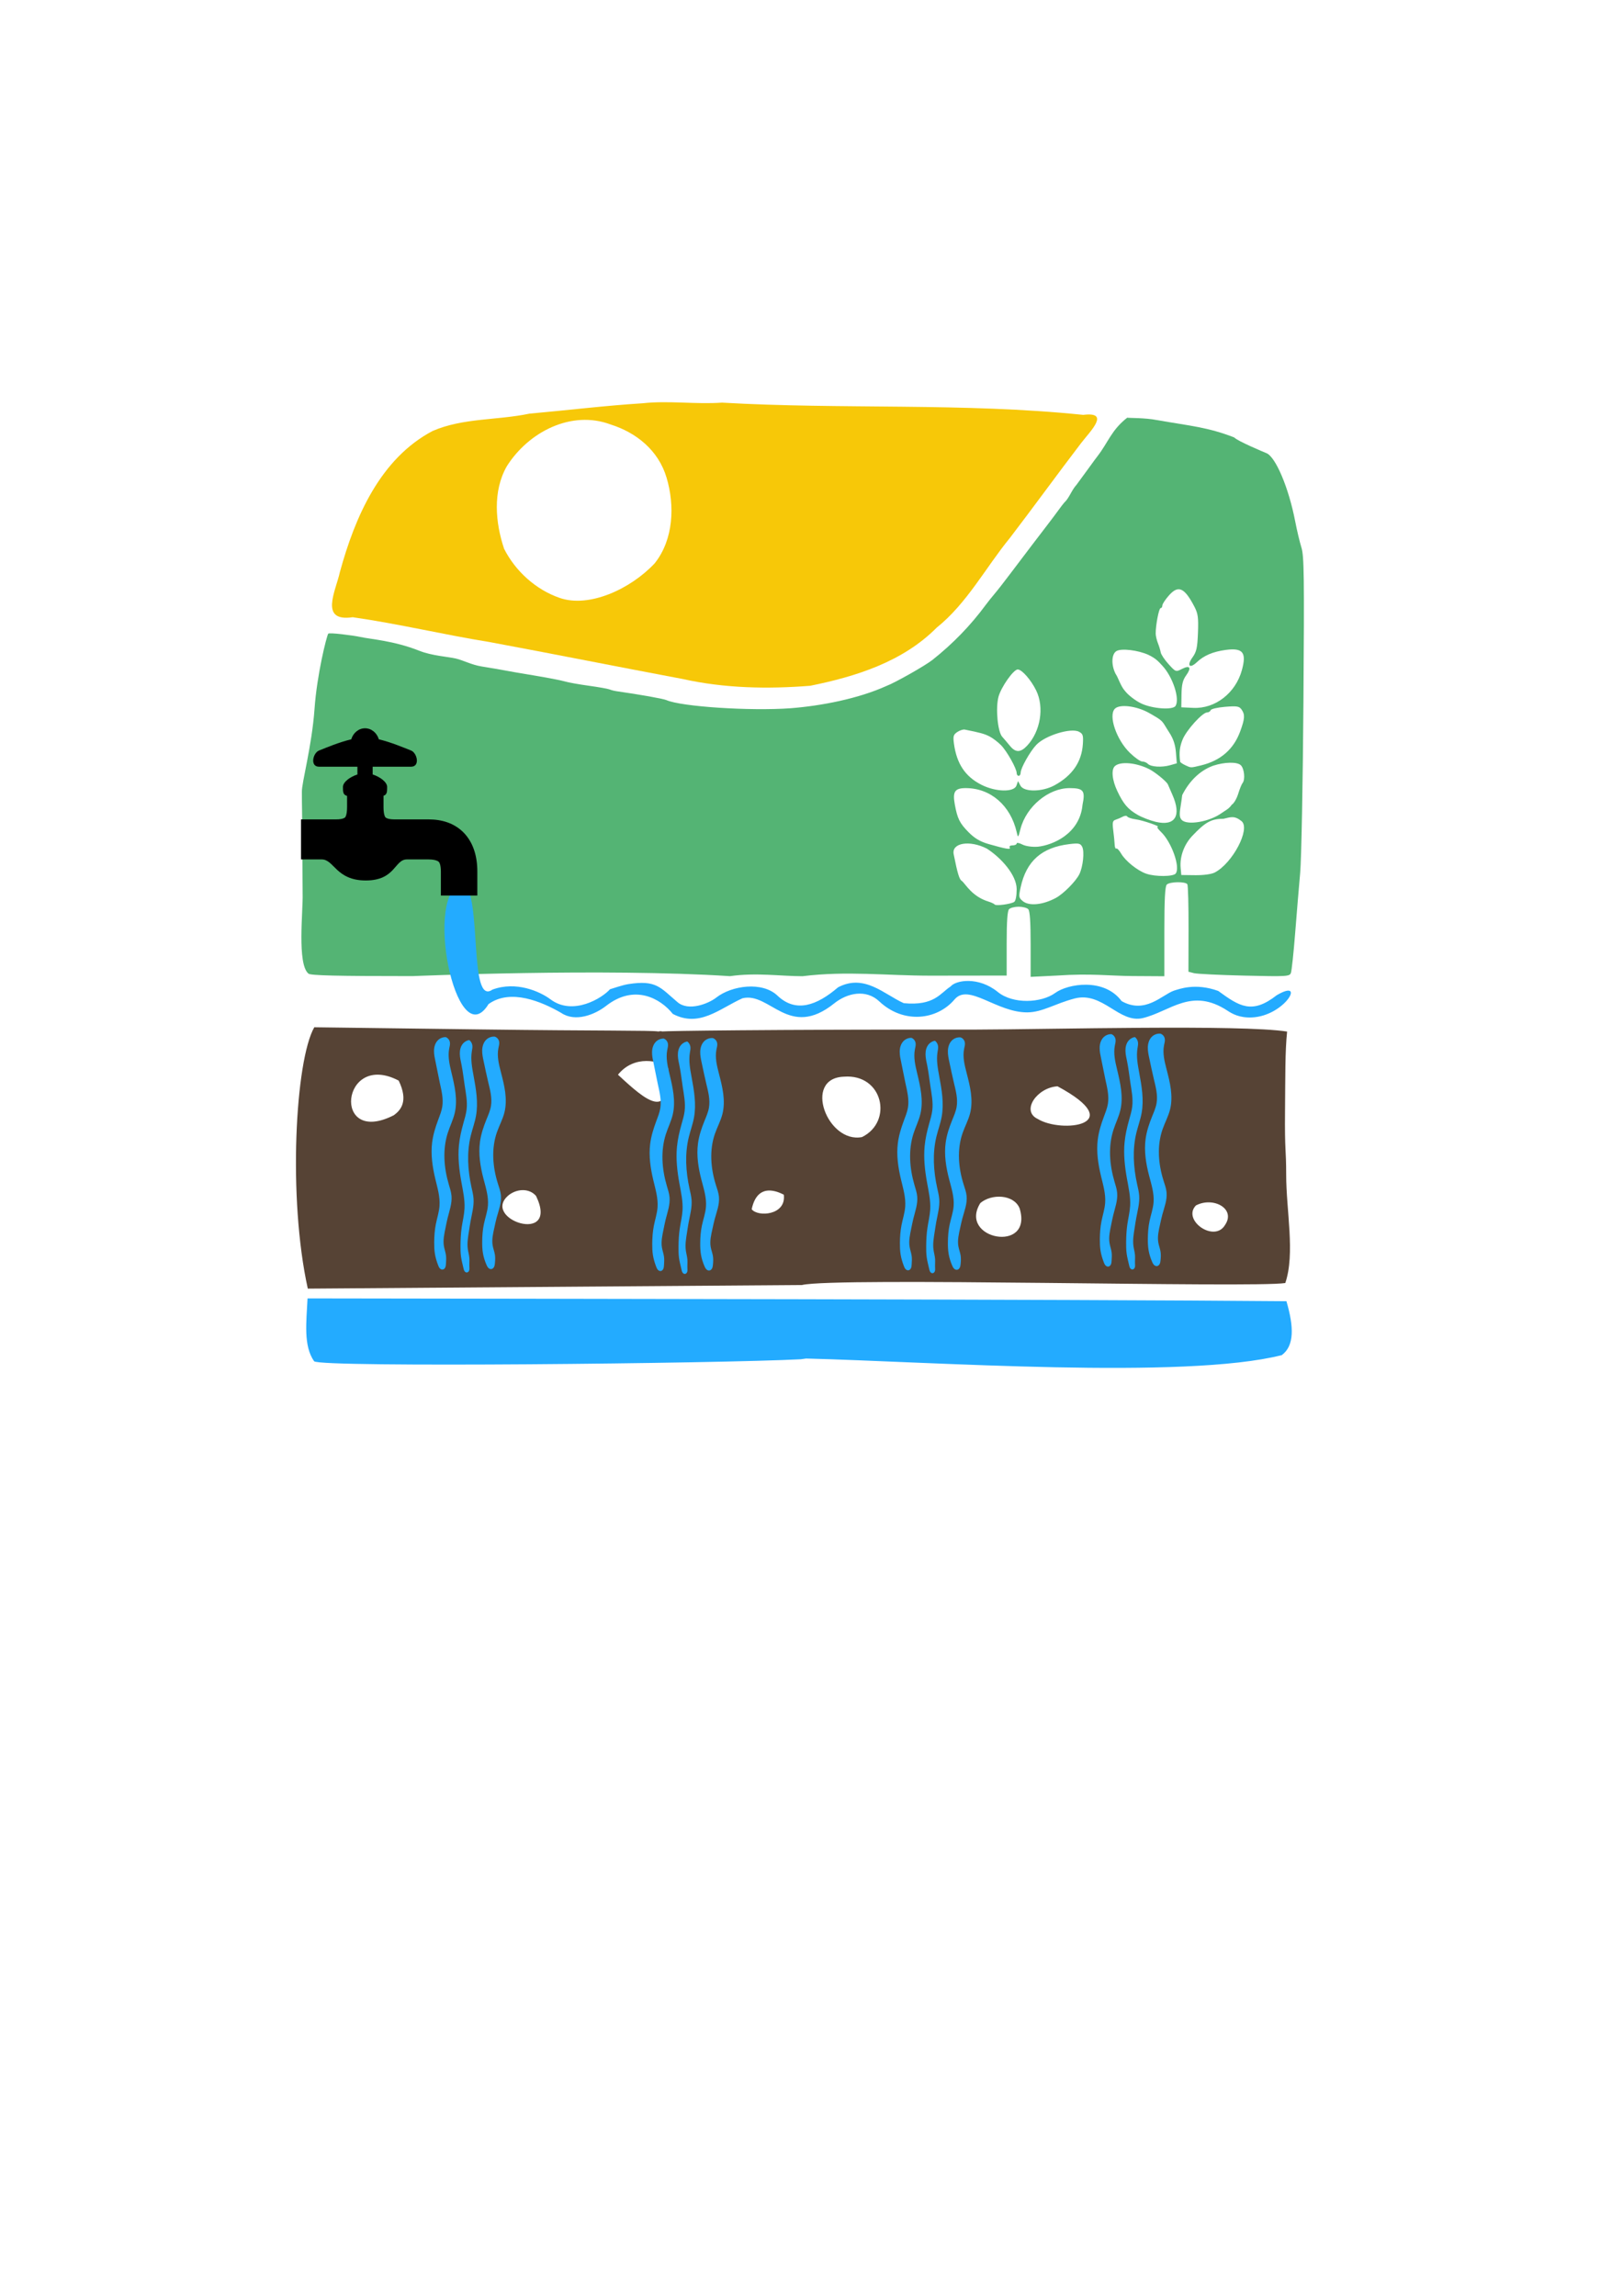 <?xml version="1.0" encoding="UTF-8" standalone="no"?>
<!-- Created with Inkscape (http://www.inkscape.org/) -->

<svg
   width="210mm"
   height="297mm"
   viewBox="0 0 210 297"
   version="1.1"
   id="svg5"
   xml:space="preserve"
   inkscape:version="1.2.1 (9c6d41e410, 2022-07-14)"
   sodipodi:docname="LogoGrow.svg"
   inkscape:export-filename="LogoGrow.png"
   inkscape:export-xdpi="96"
   inkscape:export-ydpi="96"
   xmlns:inkscape="http://www.inkscape.org/namespaces/inkscape"
   xmlns:sodipodi="http://sodipodi.sourceforge.net/DTD/sodipodi-0.dtd"
   xmlns="http://www.w3.org/2000/svg"
   xmlns:svg="http://www.w3.org/2000/svg"><sodipodi:namedview
     id="namedview7"
     pagecolor="#505050"
     bordercolor="#ffffff"
     borderopacity="1"
     inkscape:showpageshadow="0"
     inkscape:pageopacity="0"
     inkscape:pagecheckerboard="1"
     inkscape:deskcolor="#505050"
     inkscape:document-units="mm"
     showgrid="false"
     inkscape:zoom="0.5"
     inkscape:cx="173"
     inkscape:cy="498"
     inkscape:window-width="1536"
     inkscape:window-height="793"
     inkscape:window-x="-8"
     inkscape:window-y="1072"
     inkscape:window-maximized="1"
     inkscape:current-layer="layer1" /><defs
     id="defs2"><inkscape:path-effect
       effect="spiro"
       id="path-effect7338"
       is_visible="true"
       lpeversion="1" /><inkscape:path-effect
       effect="spiro"
       id="path-effect7338-6"
       is_visible="true"
       lpeversion="1" /><inkscape:path-effect
       effect="spiro"
       id="path-effect7338-6-3"
       is_visible="true"
       lpeversion="1" /><inkscape:path-effect
       effect="spiro"
       id="path-effect7338-6-3-2"
       is_visible="true"
       lpeversion="1" /><inkscape:path-effect
       effect="spiro"
       id="path-effect7338-6-0"
       is_visible="true"
       lpeversion="1" /><inkscape:path-effect
       effect="spiro"
       id="path-effect7338-8"
       is_visible="true"
       lpeversion="1" /><inkscape:path-effect
       effect="spiro"
       id="path-effect7338-8-8"
       is_visible="true"
       lpeversion="1" /><inkscape:path-effect
       effect="spiro"
       id="path-effect7338-6-0-9"
       is_visible="true"
       lpeversion="1" /><inkscape:path-effect
       effect="spiro"
       id="path-effect7338-6-3-2-2"
       is_visible="true"
       lpeversion="1" /><inkscape:path-effect
       effect="spiro"
       id="path-effect7338-6-3-2-2-1"
       is_visible="true"
       lpeversion="1" /><inkscape:path-effect
       effect="spiro"
       id="path-effect7338-6-0-9-4"
       is_visible="true"
       lpeversion="1" /><inkscape:path-effect
       effect="spiro"
       id="path-effect7338-8-8-6"
       is_visible="true"
       lpeversion="1" /><inkscape:path-effect
       effect="spiro"
       id="path-effect7338-6-3-2-2-1-6"
       is_visible="true"
       lpeversion="1" /><inkscape:path-effect
       effect="spiro"
       id="path-effect7338-6-0-9-4-0"
       is_visible="true"
       lpeversion="1" /><inkscape:path-effect
       effect="spiro"
       id="path-effect7338-8-8-6-9"
       is_visible="true"
       lpeversion="1" /></defs><g
     inkscape:label="Layer 1"
     inkscape:groupmode="layer"
     id="layer1"><g
       id="g1841"
       style="display:inline"
       transform="matrix(-0.976,0,0,1,344.618,2.117)"><path
         style="display:inline;fill:#23abff;fill-opacity:1;stroke-width:0.265"
         d="m 246.226,173.63 c -16.833,0.414 -50.132,2.748 -63.064,-0.44 -1.683,-1.218 -1.606,-3.667 -0.615,-6.974 29.135,-0.249 100.638,-0.317 129.774,-0.363 0.154,3.101 0.563,6.134 -0.871,8.129 -0.728,0.841 -53.843,0.289 -64.534,-0.258 l -0.69,-0.094 z"
         id="path1881-8"
         sodipodi:nodetypes="cccccccc" /><path
         style="display:inline;fill:#f7c808;fill-opacity:1;stroke-width:0.265"
         d="m 245.697,86.603 c -6.051,-1.192 -12.272,-3.093 -16.781,-7.522 -4.034,-3.157 -6.489,-7.775 -9.732,-11.637 -3.178,-4.057 -6.247,-8.191 -9.425,-12.251 -1.226,-1.552 -3.919,-4.081 -0.272,-3.64 15.909,-1.601 31.937,-0.683 47.883,-1.584 3.524,0.24 7.117,-0.29 10.54,0.084 5.005,0.305 9.998,0.911 15.002,1.342 4.248,0.874 8.791,0.533 12.83,2.242 6.933,3.569 10.291,11.112 12.291,18.252 0.551,2.458 2.788,6.484 -1.7,5.842 -6.092,0.851 -12.078,2.259 -18.144,3.212 -8.54,1.549 -17.06,3.213 -25.602,4.778 -5.556,1.209 -11.239,1.311 -16.89,0.879 z m 33.205,-11.373 c 3.149,-1.065 5.847,-3.441 7.36,-6.35 1.164,-3.388 1.527,-7.436 -0.349,-10.664 -2.869,-4.454 -8.576,-7.332 -13.792,-5.412 -3.357,1.039 -6.312,3.306 -7.402,6.886 -1.085,3.563 -0.947,7.977 1.584,11.072 3.2,3.327 8.69,5.798 12.599,4.468 z"
         id="path1877-7"
         sodipodi:nodetypes="sccccsssccssssccssscc" /><path
         style="display:inline;fill:#54b474;fill-opacity:1;stroke-width:0.265"
         d="m 181.954,123.743 c -0.104,-0.27 -0.356,-2.574 -0.561,-5.121 -0.205,-2.547 -0.504,-6.059 -0.666,-7.805 -0.163,-1.764 -0.356,-11.542 -0.433,-22.002 -0.122,-16.51 -0.089,-18.985 0.269,-20.108 0.225,-0.704 0.597,-2.233 0.827,-3.398 0.856,-4.328 2.592,-8.336 3.814,-8.806 0.272,-0.105 3.886,-1.582 4.257,-2.026 3.516,-1.34 5.848,-1.495 10.261,-2.251 1.601,-0.31 3.77,-0.256 3.936,-0.307 2.108,1.62 2.492,3.151 3.939,4.982 0.146,0.178 0.595,0.773 0.999,1.323 0.404,0.55 1.207,1.621 1.786,2.381 0.648,0.679 0.969,1.729 1.607,2.284 0.286,0.3 1.076,1.412 1.974,2.549 0.573,0.735 1.638,2.095 2.366,3.022 0.728,0.927 1.978,2.537 2.778,3.578 0.8,1.041 1.753,2.233 2.117,2.648 0.364,0.416 0.9,1.071 1.191,1.456 2.017,2.666 4.335,5.002 7.055,7.109 0.961,0.744 5.004,2.977 6.108,3.373 3.757,1.66 8.669,2.573 12.712,2.883 5.393,0.377 14.467,-0.204 16.458,-1.055 0.428,-0.183 3.529,-0.722 6.615,-1.15 0.291,-0.04 0.708,-0.145 0.926,-0.233 0.218,-0.088 1.466,-0.303 2.773,-0.478 1.307,-0.175 2.736,-0.427 3.175,-0.56 0.439,-0.132 2.287,-0.48 4.106,-0.773 1.819,-0.293 3.545,-0.583 3.836,-0.646 0.291,-0.063 1.66,-0.291 3.043,-0.508 1.382,-0.216 2.458,-0.812 3.477,-1.037 1.019,-0.226 3.142,-0.353 4.793,-0.993 3.418,-1.323 6.475,-1.492 7.848,-1.792 0.876,-0.191 4.127,-0.6 4.238,-0.421 0.226,0.366 1.491,5.253 1.816,9.723 0.349,4.794 1.706,9.567 1.677,10.727 -0.002,1.057 6.9e-4,1.202 -0.031,2.988 l -0.069,10.241 c -0.067,2.154 0.759,9.059 -0.772,10.298 -0.293,0.243 -3.667,0.322 -13.814,0.322 0,0 -25.353,-1.055 -42.073,0.006 -3.47,-0.486 -6.714,0.006 -9.607,0.007 -5.909,-0.715 -11.121,-0.068 -17.012,-0.071 l -10.058,-0.013 v -4.136 c 0,-2.864 -0.098,-4.234 -0.318,-4.454 -0.175,-0.175 -0.746,-0.318 -1.27,-0.318 -0.524,0 -1.095,0.143 -1.27,0.318 -0.22,0.22 -0.318,1.608 -0.318,4.538 v 4.22 l -3.506,-0.169 c -4.453,-0.297 -7.038,0.042 -9.922,0.063 l -4.299,0.026 v -5.768 c 0,-4.133 -0.09,-5.858 -0.318,-6.085 -0.39,-0.39 -2.497,-0.422 -2.732,-0.041 -0.094,0.152 -0.165,2.758 -0.157,5.792 l 0.013,5.516 -0.718,0.184 c -0.395,0.101 -3.409,0.246 -6.699,0.321 -5.65,0.13 -5.991,0.11 -6.169,-0.353 z m 40.063,-9.217 c 2.204,-0.653 3.038,-2.234 3.55,-2.679 0.325,-0.125 0.581,-0.932 1.095,-3.458 0.298,-1.465 -2.102,-1.863 -4.392,-0.728 -1.941,1.216 -3.95,3.438 -3.958,5.242 0,0.879 0.131,1.536 0.331,1.66 0.464,0.287 2.42,0.54 2.58,0.334 0.073,-0.094 0.43,-0.261 0.794,-0.37 z m -4.512,-0.073 c 0.532,-0.431 0.552,-0.562 0.279,-1.786 -0.758,-3.396 -2.791,-5.155 -6.455,-5.585 -1.241,-0.146 -1.465,-0.101 -1.702,0.343 -0.324,0.605 -0.116,2.578 0.374,3.55 0.466,0.924 2.119,2.55 3.127,3.076 1.748,0.911 3.546,1.076 4.377,0.403 z m -20.934,-4.281 c 0.138,-1.446 -0.444,-3.022 -1.53,-4.143 -1.746,-1.802 -2.532,-2.224 -4.145,-2.224 -0.957,-0.208 -1.436,-0.452 -2.406,0.312 -1.198,0.995 1.196,5.445 3.576,6.646 0.418,0.211 1.485,0.352 2.567,0.339 l 1.852,-0.022 0.087,-0.91 z m 4.57,0.736 c 1.164,-0.396 2.756,-1.645 3.326,-2.61 0.247,-0.418 0.533,-0.708 0.637,-0.644 0.103,0.064 0.199,-0.151 0.213,-0.477 0.014,-0.326 0.098,-1.158 0.187,-1.848 0.138,-1.072 0.091,-1.277 -0.328,-1.408 -0.269,-0.084 -0.692,-0.261 -0.94,-0.393 -0.255,-0.136 -0.513,-0.14 -0.594,-0.009 -0.079,0.127 -0.59,0.29 -1.137,0.361 -0.941,0.123 -3.378,0.948 -2.873,0.973 0.13,0.006 -0.069,0.295 -0.443,0.641 -1.409,1.306 -2.596,4.56 -1.966,5.389 0.318,0.418 2.716,0.433 3.917,0.025 z m 20.927,-3.845 c 1.076,-0.301 1.822,-0.733 2.609,-1.509 1.189,-1.173 1.49,-1.763 1.834,-3.595 0.313,-1.668 0.002,-2.123 -1.452,-2.123 -3.279,0 -5.936,2.24 -6.748,5.689 -0.186,0.789 -0.189,0.787 -0.51,-0.419 -0.768,-2.884 -3.709,-5.269 -6.498,-5.269 -1.851,0 -2.109,0.324 -1.721,2.163 0.363,3.802 4.026,5.228 5.926,5.419 0.766,0.053 1.606,-0.065 2.051,-0.286 0.414,-0.207 0.753,-0.266 0.753,-0.131 0,0.134 0.245,0.244 0.545,0.244 0.31,0 0.471,0.119 0.375,0.275 -0.192,0.31 0.49,0.2 2.837,-0.457 z m -19.793,-3.767 c 1.293,-0.731 1.875,-1.394 2.687,-3.063 0.708,-1.454 0.837,-2.822 0.309,-3.261 -0.748,-0.621 -2.854,-0.425 -4.554,0.424 -0.802,0.401 -2.317,1.615 -2.458,1.972 -0.042,0.106 -0.308,0.702 -0.589,1.323 -1.241,2.735 -0.369,4.112 2.22,3.505 0.747,-0.175 1.82,-0.58 2.386,-0.9 z m -5.849,0.661 c 0.286,-0.286 0.327,-0.683 0.167,-1.654 -0.115,-0.702 -0.217,-1.403 -0.226,-1.558 -0.849,-1.658 -2.233,-3.15 -4.117,-3.81 -1.502,-0.478 -3.143,-0.511 -3.638,-0.073 -0.478,0.423 -0.631,1.881 -0.244,2.325 0.12,0.138 0.38,0.765 0.577,1.392 0.197,0.627 0.578,1.258 0.847,1.402 0.419,0.585 0.848,0.732 1.328,1.072 1.596,1.136 4.567,1.642 5.306,0.903 z m 21.387,-4.442 0.313,-0.586 0.217,0.586 c 0.324,0.875 2.729,0.828 4.607,-0.091 2.166,-1.06 3.311,-2.721 3.676,-5.335 0.134,-0.962 0.073,-1.171 -0.441,-1.508 -0.328,-0.215 -0.776,-0.356 -0.994,-0.314 -2.039,0.393 -2.618,0.55 -3.297,0.894 -0.431,0.219 -1.112,0.726 -1.514,1.128 -0.786,0.786 -2.068,3.019 -2.068,3.603 0,0.197 -0.119,0.357 -0.265,0.357 -0.146,0 -0.265,-0.185 -0.265,-0.412 0,-0.586 -1.254,-2.757 -2.08,-3.601 -1.19,-1.216 -4.582,-2.232 -5.649,-1.693 -0.529,0.268 -0.594,0.47 -0.515,1.617 0.158,2.297 1.396,4.052 3.747,5.309 1.639,0.877 4.07,0.901 4.527,0.046 z m -21.871,-2.632 c 0.371,-0.169 0.684,-0.377 0.695,-0.463 0.159,-1.151 0.069,-1.934 -0.328,-2.878 -0.511,-1.215 -2.628,-3.495 -3.245,-3.495 -0.205,0 -0.417,-0.131 -0.47,-0.29 -0.053,-0.16 -0.915,-0.356 -1.915,-0.436 -1.564,-0.126 -1.868,-0.078 -2.174,0.341 -0.481,0.657 -0.45,1.174 0.17,2.831 0.87,2.325 2.605,3.796 5.197,4.405 1.401,0.329 1.316,0.33 2.069,-0.014 z m 4.978,-0.187 c 0.165,-0.165 0.502,-0.3 0.75,-0.3 0.248,0 0.984,-0.506 1.636,-1.124 1.783,-1.691 2.873,-4.817 1.988,-5.702 -0.624,-0.624 -2.811,-0.373 -4.474,0.513 -2.119,1.178 -1.657,0.936 -2.737,2.559 -0.533,0.794 -0.801,1.573 -0.883,2.564 l -0.118,1.424 0.891,0.247 c 1.105,0.306 2.549,0.218 2.947,-0.18 z m 18.272,-2.312 c 0.316,-0.379 0.783,-0.914 1.036,-1.189 0.601,-0.651 0.893,-3.693 0.495,-5.162 -0.34,-1.254 -1.99,-3.544 -2.553,-3.544 -0.548,0 -1.763,1.351 -2.447,2.72 -1.091,2.185 -0.571,5.284 1.199,7.135 0.871,0.911 1.532,0.922 2.27,0.038 z m -22.734,-6.666 c -0.02,-1.273 -0.164,-1.853 -0.607,-2.453 -0.746,-1.009 -0.514,-1.374 0.54,-0.848 0.822,0.41 0.833,0.406 1.784,-0.617 0.526,-0.566 0.995,-1.253 1.042,-1.526 0.047,-0.273 0.214,-0.809 0.37,-1.191 0.157,-0.382 0.288,-0.932 0.292,-1.223 0.015,-1.065 -0.426,-3.307 -0.65,-3.307 -0.127,0 -0.231,-0.155 -0.231,-0.345 0,-0.19 -0.404,-0.786 -0.898,-1.325 -1.232,-1.345 -2.04,-0.983 -3.366,1.51 -0.461,0.867 -0.534,1.398 -0.457,3.352 0.076,1.935 0.195,2.461 0.713,3.163 0.803,1.086 0.4,1.536 -0.57,0.636 -0.926,-0.858 -2.13,-1.358 -3.807,-1.581 -2.297,-0.305 -2.809,0.32 -2.154,2.629 0.839,2.957 3.538,4.997 6.438,4.865 l 1.587,-0.072 -0.026,-1.667 z m 5.351,1.163 c 0.746,-0.347 1.694,-1.055 2.108,-1.574 0.613,-0.637 0.921,-1.764 1.285,-2.261 0.605,-1.171 0.537,-2.586 -0.142,-2.949 -0.668,-0.358 -2.823,-0.106 -4.185,0.489 -0.987,0.463 -1.299,0.803 -1.877,1.417 -1.38,1.444 -2.332,4.261 -1.755,5.195 0.352,0.57 3.065,0.383 4.565,-0.316 z"
         id="path2603-2"
         sodipodi:nodetypes="sssssssccccscccsssssccssssssssssssscccccccccsssssccccsssscssssccsccssscsssssssssccssccscsssssscsccsccsssssssccssssssssssssssssccsssccssccssssssssssssssscsssssssssssssssccscsssssssssssssssssssssssssssccssccsccsss" /><path
         style="display:inline;fill:#564335;fill-opacity:1;stroke-width:0.265"
         d="m 182.698,163.863 c -1.328,-3.817 -0.114,-9.356 -0.117,-14.035 -0.001,-3.416 0.207,-2.832 0.153,-8.24 -0.044,-4.409 0.002,-7.619 -0.275,-10.255 6.137,-0.935 31.222,-0.282 41.397,-0.255 28.423,-0.023 40.811,0.177 41.424,0.238 0.098,0.004 0.182,-0.084 0.525,0.007 0.958,-0.159 7.786,-0.066 23.478,-0.265 l 22.145,-0.281 c 2.514,4.303 3.514,22.076 0.858,33.81 l -65.515,-0.468 c -4.444,-1.046 -59.903,0.405 -64.073,-0.256 z m 32.819,-21.226 c 2.277,-1.04 0.065,-4.08 -2.625,-4.222 -9.575,5.027 -0.524,6.116 2.625,4.222 z m 84.72,-4.96 c -1.337,2.703 -0.241,3.845 0.636,4.473 8.281,4.132 7.013,-8.385 -0.636,-4.473 z m -14.65,14.768 c -1.202,-0.856 -2.75,-0.787 -3.563,0.158 -3.198,6.497 7.554,2.937 3.563,-0.158 z m -32.149,1.874 c -0.782,-3.624 -3.617,-2.194 -4.257,-1.883 -0.349,2.679 3.451,2.915 4.257,1.883 z m -30.311,-0.802 c -1.494,-1.238 -4.444,-1.138 -5.206,0.684 -1.85,5.889 8.209,4.018 5.206,-0.684 z m 18.086,-16.347 c -5.172,-0.399 -6.561,5.811 -2.4,7.811 4.585,0.876 7.899,-7.624 2.4,-7.811 z m -46.667,16.657 c -2.294,-1.181 -5.33,0.422 -3.861,2.524 1.408,2.351 5.744,-0.629 3.861,-2.524 z m 76.619,-16.914 c -2.148,-2.613 -5.633,-1.828 -6.646,-0.864 -0.346,6.967 2.854,4.31 6.646,0.864 z"
         id="path1845-5"
         sodipodi:nodetypes="ccsccccscccccccccccccccccccccccccccc" /></g><g
       id="g9434"
       style="display:inline"
       transform="matrix(-0.976,0,0,1,206.687,0)"><path
         style="fill:#23abff;fill-opacity:1;stroke-width:0.213;stroke-dasharray:0.426, 0.213"
         d="m 57.941,133.716 c -0.15,0.045 -0.286,0.133 -0.39,0.25 -0.104,0.117 -0.174,0.264 -0.2,0.418 -0.047,0.275 0.043,0.553 0.099,0.827 0.211,1.031 -0.061,2.092 -0.331,3.109 -0.227,0.855 -0.454,1.713 -0.569,2.59 -0.115,0.877 -0.116,1.779 0.106,2.635 0.229,0.883 0.685,1.688 0.992,2.547 0.76,2.125 0.565,4.501 -0.132,6.648 -0.159,0.489 -0.344,0.976 -0.397,1.488 -0.051,0.495 0.025,0.995 0.145,1.478 0.12,0.483 0.285,0.953 0.417,1.433 0.114,0.415 0.203,0.837 0.298,1.257 0.175,0.773 0.372,1.568 0.232,2.348 -0.072,0.403 -0.233,0.786 -0.298,1.191 -0.057,0.36 -0.037,0.728 0,1.091 0.016,0.16 0.036,0.322 0.106,0.467 0.035,0.072 0.082,0.139 0.143,0.192 0.061,0.052 0.135,0.09 0.214,0.102 0.077,0.012 0.157,-9.4e-4 0.229,-0.031 0.072,-0.03 0.136,-0.077 0.191,-0.133 0.109,-0.112 0.178,-0.255 0.242,-0.398 0.211,-0.476 0.374,-0.975 0.463,-1.488 0.085,-0.49 0.103,-0.99 0.099,-1.488 -0.006,-0.777 -0.066,-1.556 -0.232,-2.315 -0.174,-0.795 -0.464,-1.57 -0.529,-2.381 -0.094,-1.177 0.291,-2.332 0.595,-3.473 0.411,-1.541 0.68,-3.15 0.463,-4.729 -0.138,-1.005 -0.47,-1.974 -0.86,-2.91 -0.233,-0.561 -0.49,-1.121 -0.595,-1.72 -0.183,-1.047 0.111,-2.11 0.364,-3.142 0.215,-0.878 0.401,-1.763 0.595,-2.646 0.105,-0.475 0.212,-0.956 0.2,-1.442 -0.012,-0.486 -0.158,-0.988 -0.498,-1.336 -0.298,-0.306 -0.737,-0.471 -1.163,-0.436 z"
         id="path7336-3"
         inkscape:path-effect="#path-effect7338-8"
         inkscape:original-d="m 57.940941,133.71562 c -0.3879,-0.14567 -0.39306,0.44542 -0.58998,0.66774 -0.19693,0.22231 0.0664,0.55148 0.0992,0.82682 0.0328,0.27534 -0.22022,2.07283 -0.33073,3.10885 -0.11051,1.03602 -0.30842,3.48395 -0.46302,5.22552 -0.15461,1.74158 0.66172,1.69801 0.99218,2.54662 0.33047,0.8486 -0.0879,4.43203 -0.13229,6.64765 -0.0444,2.21563 -0.26432,0.99246 -0.39687,1.48829 -0.13256,0.49583 0.37509,1.94054 0.56224,2.91041 0.18715,0.96988 0.1987,0.83812 0.29765,1.25677 0.099,0.41866 0.15461,1.56572 0.23151,2.34818 0.0769,0.78246 -0.19817,0.79402 -0.29765,1.19063 -0.0995,0.39661 2.6e-4,0.72786 0,1.0914 -2.7e-4,0.36354 0.30894,0.50739 0.46302,0.76068 0.15407,0.25329 0.44124,-0.37456 0.66146,-0.56224 0.22022,-0.18768 0.30894,-0.99192 0.46302,-1.48828 0.15407,-0.49636 0.0664,-0.99192 0.0992,-1.48828 0.0328,-0.49636 -0.15408,-1.54314 -0.23151,-2.31511 -0.0774,-0.77196 -0.35252,-1.58723 -0.52917,-2.38125 -0.17665,-0.79401 0.39714,-2.31484 0.59531,-3.47265 0.19818,-1.15782 0.30895,-3.15269 0.46302,-4.72943 0.15408,-1.57674 -0.573,-1.94001 -0.85989,-2.91042 -0.2869,-0.9704 -0.39661,-1.14626 -0.59532,-1.71979 -0.1987,-0.57353 0.2428,-2.09435 0.36381,-3.14193 0.121,-1.04757 0.39714,-1.76362 0.59531,-2.64583 0.19817,-0.88221 -0.19817,-1.85182 -0.29766,-2.77812 -0.0995,-0.92631 -0.77499,-0.29056 -1.16288,-0.43623 z" /><path
         style="fill:#23abff;fill-opacity:1;stroke-width:0.178;stroke-dasharray:0.356, 0.178"
         d="m 61.32,134.156 c -0.218,0.157 -0.369,0.403 -0.412,0.668 -0.044,0.274 0.026,0.552 0.069,0.827 0.164,1.032 -0.036,2.083 -0.231,3.109 -0.328,1.725 -0.644,3.499 -0.323,5.226 0.161,0.865 0.479,1.693 0.692,2.547 0.543,2.17 0.4,4.466 -0.092,6.648 -0.111,0.493 -0.24,0.984 -0.277,1.488 -0.071,0.98 0.209,1.945 0.392,2.91 0.079,0.417 0.141,0.837 0.208,1.257 0.125,0.778 0.27,1.568 0.162,2.348 -0.055,0.399 -0.176,0.789 -0.208,1.191 -0.028,0.363 0.017,0.728 0,1.091 -0.007,0.153 -0.025,0.31 0.014,0.458 0.02,0.074 0.055,0.145 0.108,0.201 0.053,0.056 0.125,0.095 0.201,0.102 0.066,0.006 0.133,-0.013 0.19,-0.048 0.057,-0.035 0.103,-0.084 0.139,-0.14 0.072,-0.112 0.102,-0.245 0.132,-0.374 0.115,-0.495 0.252,-0.985 0.323,-1.488 0.07,-0.492 0.075,-0.991 0.069,-1.488 -0.009,-0.774 -0.046,-1.55 -0.162,-2.315 -0.12,-0.795 -0.323,-1.579 -0.369,-2.381 -0.067,-1.167 0.202,-2.323 0.415,-3.473 0.289,-1.559 0.477,-3.151 0.323,-4.729 -0.096,-0.987 -0.326,-1.957 -0.6,-2.91 -0.163,-0.567 -0.343,-1.134 -0.415,-1.72 -0.129,-1.047 0.091,-2.1 0.254,-3.142 0.138,-0.882 0.235,-1.771 0.415,-2.646 0.097,-0.474 0.219,-0.947 0.228,-1.431 0.004,-0.242 -0.02,-0.485 -0.089,-0.717 -0.069,-0.232 -0.183,-0.452 -0.347,-0.63 -0.211,-0.231 -0.502,-0.388 -0.811,-0.436 z"
         id="path7336-5-64"
         inkscape:path-effect="#path-effect7338-6-0"
         inkscape:original-d="m 61.319551,134.15631 c -0.27064,-0.14567 -0.27424,0.44542 -0.41163,0.66774 -0.13739,0.22231 0.0463,0.55148 0.0692,0.82682 0.0229,0.27534 -0.15365,2.07283 -0.23075,3.10885 -0.0771,1.03602 -0.21518,3.48395 -0.32305,5.22552 -0.10787,1.74158 0.46168,1.69801 0.69224,2.54662 0.23056,0.8486 -0.0613,4.43203 -0.0923,6.64765 -0.031,2.21563 -0.18441,0.99246 -0.27689,1.48829 -0.0925,0.49583 0.26169,1.94054 0.39227,2.91041 0.13057,0.96988 0.13863,0.83812 0.20766,1.25677 0.0691,0.41866 0.10787,1.56572 0.16153,2.34818 0.0537,0.78246 -0.13826,0.79402 -0.20767,1.19063 -0.0694,0.39661 1.8e-4,0.72786 0,1.0914 -1.9e-4,0.36354 0.21554,0.50739 0.32304,0.76068 0.1075,0.25329 0.30785,-0.37456 0.4615,-0.56224 0.15364,-0.18768 0.21554,-0.99192 0.32304,-1.48828 0.10749,-0.49636 0.0463,-0.99192 0.0692,-1.48828 0.0229,-0.49636 -0.1075,-1.54314 -0.16152,-2.31511 -0.054,-0.77196 -0.24595,-1.58723 -0.3692,-2.38125 -0.12324,-0.79401 0.27708,-2.31484 0.41534,-3.47265 0.13827,-1.15782 0.21556,-3.15269 0.32305,-4.72943 0.1075,-1.57674 -0.39978,-1.94001 -0.59994,-2.91042 -0.20016,-0.9704 -0.27671,-1.14626 -0.41535,-1.71979 -0.13863,-0.57353 0.1694,-2.09434 0.25383,-3.14193 0.0844,-1.04757 0.27708,-1.76362 0.41534,-2.64582 0.13826,-0.88221 -0.13826,-1.85183 -0.20767,-2.77813 -0.0694,-0.92631 -0.5407,-0.29055 -0.81133,-0.43622 z" /><path
         style="fill:#23abff;fill-opacity:1;stroke-width:0.205;stroke-dasharray:0.409, 0.205"
         d="m 64.427,133.782 c -0.14,0.055 -0.265,0.146 -0.36,0.262 -0.095,0.116 -0.159,0.258 -0.185,0.406 -0.047,0.275 0.038,0.553 0.092,0.827 0.201,1.031 -0.054,2.089 -0.305,3.109 -0.423,1.714 -0.842,3.509 -0.428,5.226 0.212,0.878 0.633,1.689 0.916,2.547 0.706,2.138 0.524,4.491 -0.122,6.648 -0.147,0.49 -0.318,0.979 -0.367,1.488 -0.094,0.987 0.276,1.949 0.519,2.91 0.105,0.416 0.187,0.837 0.275,1.257 0.162,0.774 0.346,1.568 0.214,2.348 -0.068,0.402 -0.219,0.787 -0.275,1.191 -0.05,0.361 -0.024,0.728 0,1.091 0.011,0.158 0.022,0.319 0.084,0.464 0.031,0.073 0.075,0.14 0.134,0.194 0.058,0.053 0.132,0.091 0.21,0.103 0.074,0.011 0.151,-0.004 0.219,-0.035 0.068,-0.031 0.128,-0.079 0.178,-0.135 0.1,-0.112 0.159,-0.253 0.214,-0.393 0.189,-0.481 0.344,-0.978 0.428,-1.488 0.081,-0.491 0.096,-0.991 0.092,-1.488 -0.007,-0.776 -0.061,-1.554 -0.214,-2.315 -0.16,-0.795 -0.429,-1.572 -0.489,-2.381 -0.087,-1.174 0.269,-2.329 0.55,-3.473 0.38,-1.546 0.629,-3.15 0.428,-4.729 -0.128,-1 -0.434,-1.969 -0.794,-2.91 -0.216,-0.563 -0.453,-1.125 -0.55,-1.72 -0.17,-1.047 0.106,-2.107 0.336,-3.142 0.195,-0.879 0.358,-1.766 0.55,-2.646 0.103,-0.475 0.216,-0.954 0.209,-1.44 -0.003,-0.243 -0.037,-0.487 -0.115,-0.717 -0.078,-0.23 -0.2,-0.447 -0.369,-0.622 -0.277,-0.286 -0.676,-0.448 -1.074,-0.436 z"
         id="path7336-5-6-0"
         inkscape:path-effect="#path-effect7338-6-3-2"
         inkscape:original-d="m 64.427301,133.78157 c -0.35831,-0.14567 -0.36307,0.44542 -0.54497,0.66774 -0.18189,0.22231 0.0613,0.55148 0.0916,0.82682 0.0303,0.27534 -0.20342,2.07283 -0.3055,3.10885 -0.10207,1.03602 -0.28488,3.48395 -0.42769,5.22552 -0.14281,1.74158 0.61123,1.69801 0.91647,2.54662 0.30525,0.8486 -0.0812,4.43203 -0.12219,6.64765 -0.041,2.21563 -0.24415,0.99246 -0.36659,1.48829 -0.12246,0.49583 0.34646,1.94054 0.51934,2.91041 0.17287,0.96988 0.18354,0.83812 0.27493,1.25677 0.0915,0.41866 0.14281,1.56572 0.21385,2.34818 0.0711,0.78246 -0.18304,0.79402 -0.27494,1.19063 -0.0919,0.39661 2.4e-4,0.72786 0,1.0914 -2.5e-4,0.36354 0.28536,0.50739 0.42768,0.76068 0.14233,0.25329 0.40758,-0.37456 0.611,-0.56224 0.20341,-0.18768 0.28536,-0.99192 0.42768,-1.48828 0.14231,-0.49636 0.0613,-0.99192 0.0916,-1.48828 0.0303,-0.49636 -0.14232,-1.54314 -0.21384,-2.31511 -0.0715,-0.77196 -0.32562,-1.58723 -0.48879,-2.38125 -0.16316,-0.79401 0.36683,-2.31484 0.54988,-3.47265 0.18306,-1.15782 0.28539,-3.15269 0.42769,-4.72943 0.14233,-1.57674 -0.52928,-1.94001 -0.79427,-2.91042 -0.265,-0.9704 -0.36635,-1.14626 -0.5499,-1.71979 -0.18353,-0.57353 0.22428,-2.09434 0.33606,-3.14193 0.11174,-1.04757 0.36683,-1.76362 0.54988,-2.64582 0.18304,-0.88221 -0.18305,-1.85183 -0.27494,-2.77813 -0.0919,-0.92631 -0.71585,-0.29055 -1.07415,-0.43622 z" /><path
         style="fill:#23abff;fill-opacity:1;stroke-width:0.213;stroke-dasharray:0.426, 0.213"
         d="m 84.447,134.196 c -0.15,0.045 -0.286,0.133 -0.39,0.25 -0.104,0.117 -0.174,0.264 -0.2,0.418 -0.047,0.275 0.043,0.553 0.099,0.827 0.211,1.031 -0.061,2.092 -0.331,3.109 -0.227,0.855 -0.454,1.713 -0.569,2.59 -0.115,0.877 -0.116,1.779 0.106,2.635 0.229,0.883 0.685,1.688 0.992,2.547 0.76,2.125 0.565,4.501 -0.132,6.648 -0.159,0.489 -0.344,0.976 -0.397,1.488 -0.051,0.495 0.025,0.995 0.145,1.478 0.12,0.483 0.285,0.953 0.417,1.433 0.114,0.415 0.203,0.837 0.298,1.257 0.175,0.773 0.372,1.568 0.232,2.348 -0.072,0.403 -0.233,0.786 -0.298,1.191 -0.057,0.36 -0.037,0.728 0,1.091 0.016,0.16 0.036,0.322 0.106,0.467 0.035,0.072 0.082,0.139 0.143,0.192 0.061,0.052 0.135,0.09 0.214,0.102 0.077,0.012 0.157,-9.4e-4 0.229,-0.031 0.072,-0.03 0.136,-0.077 0.191,-0.133 0.109,-0.112 0.178,-0.255 0.242,-0.398 0.211,-0.476 0.374,-0.975 0.463,-1.488 0.085,-0.49 0.103,-0.99 0.099,-1.488 -0.006,-0.777 -0.066,-1.556 -0.232,-2.315 -0.174,-0.795 -0.464,-1.57 -0.529,-2.381 -0.094,-1.177 0.291,-2.332 0.595,-3.473 0.411,-1.541 0.68,-3.15 0.463,-4.729 -0.138,-1.005 -0.47,-1.974 -0.86,-2.91 -0.233,-0.561 -0.49,-1.121 -0.595,-1.72 -0.183,-1.047 0.111,-2.11 0.364,-3.142 0.215,-0.878 0.401,-1.763 0.595,-2.646 0.105,-0.475 0.212,-0.956 0.2,-1.442 -0.012,-0.486 -0.158,-0.988 -0.498,-1.336 -0.298,-0.306 -0.737,-0.471 -1.163,-0.436 z"
         id="path7336-3-5"
         inkscape:path-effect="#path-effect7338-8-8"
         inkscape:original-d="m 84.447051,134.19561 c -0.3879,-0.14567 -0.39306,0.44542 -0.58998,0.66774 -0.19693,0.22231 0.0664,0.55148 0.0992,0.82682 0.0328,0.27534 -0.22022,2.07283 -0.33073,3.10885 -0.11051,1.03602 -0.30842,3.48395 -0.46302,5.22552 -0.15461,1.74158 0.66172,1.69801 0.99218,2.54662 0.33047,0.8486 -0.0879,4.43203 -0.13229,6.64765 -0.0444,2.21563 -0.26432,0.99246 -0.39687,1.48829 -0.13256,0.49583 0.37509,1.94054 0.56224,2.91041 0.18715,0.96988 0.1987,0.83812 0.29765,1.25677 0.099,0.41866 0.15461,1.56572 0.23151,2.34818 0.0769,0.78246 -0.19817,0.79402 -0.29765,1.19063 -0.0995,0.39661 2.6e-4,0.72786 0,1.0914 -2.7e-4,0.36354 0.30894,0.50739 0.46302,0.76068 0.15407,0.25329 0.44124,-0.37456 0.66146,-0.56224 0.22022,-0.18768 0.30894,-0.99192 0.46302,-1.48828 0.15407,-0.49636 0.0664,-0.99192 0.0992,-1.48828 0.0328,-0.49636 -0.15408,-1.54314 -0.23151,-2.31511 -0.0774,-0.77196 -0.35252,-1.58723 -0.52917,-2.38125 -0.17665,-0.79401 0.39714,-2.31484 0.59531,-3.47265 0.19818,-1.15782 0.30895,-3.15269 0.46302,-4.72943 0.15408,-1.57674 -0.573,-1.94001 -0.85989,-2.91042 -0.2869,-0.9704 -0.39661,-1.14626 -0.59532,-1.71979 -0.1987,-0.57353 0.2428,-2.09435 0.36381,-3.14193 0.121,-1.04757 0.39714,-1.76362 0.59531,-2.64583 0.19817,-0.88221 -0.19817,-1.85182 -0.29766,-2.77812 -0.0995,-0.92631 -0.77499,-0.29056 -1.16288,-0.43623 z" /><path
         style="fill:#23abff;fill-opacity:1;stroke-width:0.178;stroke-dasharray:0.356, 0.178"
         d="m 87.826,134.636 c -0.218,0.157 -0.369,0.403 -0.412,0.668 -0.044,0.274 0.026,0.552 0.069,0.827 0.164,1.032 -0.036,2.083 -0.231,3.109 -0.328,1.725 -0.644,3.499 -0.323,5.226 0.161,0.865 0.479,1.693 0.692,2.547 0.543,2.17 0.4,4.466 -0.092,6.648 -0.111,0.493 -0.24,0.984 -0.277,1.488 -0.071,0.98 0.209,1.945 0.392,2.91 0.079,0.417 0.141,0.837 0.208,1.257 0.125,0.778 0.27,1.568 0.162,2.348 -0.055,0.399 -0.176,0.789 -0.208,1.191 -0.028,0.363 0.017,0.728 0,1.091 -0.007,0.153 -0.025,0.31 0.014,0.458 0.02,0.074 0.055,0.145 0.108,0.201 0.053,0.056 0.125,0.095 0.201,0.102 0.066,0.006 0.133,-0.013 0.19,-0.048 0.057,-0.035 0.103,-0.084 0.139,-0.14 0.072,-0.112 0.102,-0.245 0.132,-0.374 0.115,-0.495 0.252,-0.985 0.323,-1.488 0.07,-0.492 0.075,-0.991 0.069,-1.488 -0.009,-0.774 -0.046,-1.55 -0.162,-2.315 -0.12,-0.795 -0.323,-1.579 -0.369,-2.381 -0.067,-1.167 0.202,-2.323 0.415,-3.473 0.289,-1.559 0.477,-3.151 0.323,-4.729 -0.096,-0.987 -0.326,-1.957 -0.6,-2.91 -0.163,-0.567 -0.343,-1.134 -0.415,-1.72 -0.129,-1.047 0.091,-2.1 0.254,-3.142 0.138,-0.882 0.235,-1.771 0.415,-2.646 0.097,-0.474 0.219,-0.947 0.228,-1.431 0.004,-0.242 -0.02,-0.485 -0.089,-0.717 -0.069,-0.232 -0.183,-0.452 -0.347,-0.63 -0.211,-0.231 -0.502,-0.388 -0.811,-0.436 z"
         id="path7336-5-64-4"
         inkscape:path-effect="#path-effect7338-6-0-9"
         inkscape:original-d="m 87.825661,134.6363 c -0.27064,-0.14567 -0.27424,0.44542 -0.41163,0.66774 -0.13739,0.22231 0.0463,0.55148 0.0692,0.82682 0.0229,0.27534 -0.15365,2.07283 -0.23075,3.10885 -0.0771,1.03602 -0.21518,3.48395 -0.32305,5.22552 -0.10787,1.74158 0.46168,1.69801 0.69224,2.54662 0.23056,0.8486 -0.0613,4.43203 -0.0923,6.64765 -0.031,2.21563 -0.18441,0.99246 -0.27689,1.48829 -0.0925,0.49583 0.26169,1.94054 0.39227,2.91041 0.13057,0.96988 0.13863,0.83812 0.20766,1.25677 0.0691,0.41866 0.10787,1.56572 0.16153,2.34818 0.0537,0.78246 -0.13826,0.79402 -0.20767,1.19063 -0.0694,0.39661 1.8e-4,0.72786 0,1.0914 -1.9e-4,0.36354 0.21554,0.50739 0.32304,0.76068 0.1075,0.25329 0.30785,-0.37456 0.4615,-0.56224 0.15364,-0.18768 0.21554,-0.99192 0.32304,-1.48828 0.10749,-0.49636 0.0463,-0.99192 0.0692,-1.48828 0.0229,-0.49636 -0.1075,-1.54314 -0.16152,-2.31511 -0.054,-0.77196 -0.24595,-1.58723 -0.3692,-2.38125 -0.12324,-0.79401 0.27708,-2.31484 0.41534,-3.47265 0.13827,-1.15782 0.21556,-3.15269 0.32305,-4.72943 0.1075,-1.57674 -0.39978,-1.94001 -0.59994,-2.91042 -0.20016,-0.9704 -0.27671,-1.14626 -0.41535,-1.71979 -0.13863,-0.57353 0.1694,-2.09434 0.25383,-3.14193 0.0844,-1.04757 0.27708,-1.76362 0.41534,-2.64582 0.13826,-0.88221 -0.13826,-1.85183 -0.20767,-2.77813 -0.0694,-0.92631 -0.5407,-0.29055 -0.81133,-0.43622 z" /><path
         style="fill:#23abff;fill-opacity:1;stroke-width:0.205;stroke-dasharray:0.409, 0.205"
         d="m 90.933,134.262 c -0.14,0.055 -0.265,0.146 -0.36,0.262 -0.095,0.116 -0.159,0.258 -0.185,0.406 -0.047,0.275 0.038,0.553 0.092,0.827 0.201,1.031 -0.054,2.089 -0.305,3.109 -0.423,1.714 -0.842,3.509 -0.428,5.226 0.212,0.878 0.633,1.689 0.916,2.547 0.706,2.138 0.524,4.491 -0.122,6.648 -0.147,0.49 -0.318,0.979 -0.367,1.488 -0.094,0.987 0.276,1.949 0.519,2.91 0.105,0.416 0.187,0.837 0.275,1.257 0.162,0.774 0.346,1.568 0.214,2.348 -0.068,0.402 -0.219,0.787 -0.275,1.191 -0.05,0.361 -0.024,0.728 0,1.091 0.011,0.158 0.022,0.319 0.084,0.464 0.031,0.073 0.075,0.14 0.134,0.194 0.058,0.053 0.132,0.091 0.21,0.103 0.074,0.011 0.151,-0.004 0.219,-0.035 0.068,-0.031 0.128,-0.079 0.178,-0.135 0.1,-0.112 0.159,-0.253 0.214,-0.393 0.189,-0.481 0.344,-0.978 0.428,-1.488 0.081,-0.491 0.096,-0.991 0.092,-1.488 -0.007,-0.776 -0.061,-1.554 -0.214,-2.315 -0.16,-0.795 -0.429,-1.572 -0.489,-2.381 -0.087,-1.174 0.269,-2.329 0.55,-3.473 0.38,-1.546 0.629,-3.15 0.428,-4.729 -0.128,-1 -0.434,-1.969 -0.794,-2.91 -0.216,-0.563 -0.453,-1.125 -0.55,-1.72 -0.17,-1.047 0.106,-2.107 0.336,-3.142 0.195,-0.879 0.358,-1.766 0.55,-2.646 0.103,-0.475 0.216,-0.954 0.209,-1.44 -0.003,-0.243 -0.037,-0.487 -0.115,-0.717 -0.078,-0.23 -0.2,-0.447 -0.369,-0.622 -0.277,-0.286 -0.676,-0.448 -1.074,-0.436 z"
         id="path7336-5-6-0-1"
         inkscape:path-effect="#path-effect7338-6-3-2-2"
         inkscape:original-d="m 90.933411,134.26156 c -0.35831,-0.14567 -0.36307,0.44542 -0.54497,0.66774 -0.18189,0.22231 0.0613,0.55148 0.0916,0.82682 0.0303,0.27534 -0.20342,2.07283 -0.3055,3.10885 -0.10207,1.03602 -0.28488,3.48395 -0.42769,5.22552 -0.14281,1.74158 0.61123,1.69801 0.91647,2.54662 0.30525,0.8486 -0.0812,4.43203 -0.12219,6.64765 -0.041,2.21563 -0.24415,0.99246 -0.36659,1.48829 -0.12246,0.49583 0.34646,1.94054 0.51934,2.91041 0.17287,0.96988 0.18354,0.83812 0.27493,1.25677 0.0915,0.41866 0.14281,1.56572 0.21385,2.34818 0.0711,0.78246 -0.18304,0.79402 -0.27494,1.19063 -0.0919,0.39661 2.4e-4,0.72786 0,1.0914 -2.5e-4,0.36354 0.28536,0.50739 0.42768,0.76068 0.14233,0.25329 0.40758,-0.37456 0.611,-0.56224 0.20341,-0.18768 0.28536,-0.99192 0.42768,-1.48828 0.14231,-0.49636 0.0613,-0.99192 0.0916,-1.48828 0.0303,-0.49636 -0.14232,-1.54314 -0.21384,-2.31511 -0.0715,-0.77196 -0.32562,-1.58723 -0.48879,-2.38125 -0.16316,-0.79401 0.36683,-2.31484 0.54988,-3.47265 0.18306,-1.15782 0.28539,-3.15269 0.42769,-4.72943 0.14233,-1.57674 -0.52928,-1.94001 -0.79427,-2.91042 -0.265,-0.9704 -0.36635,-1.14626 -0.5499,-1.71979 -0.18353,-0.57353 0.22428,-2.09434 0.33606,-3.14193 0.11174,-1.04757 0.36683,-1.76362 0.54988,-2.64582 0.18304,-0.88221 -0.18305,-1.85183 -0.27494,-2.77813 -0.0919,-0.92631 -0.71585,-0.29055 -1.07415,-0.43622 z" /><path
         style="fill:#23abff;fill-opacity:1;stroke-width:0.213;stroke-dasharray:0.426, 0.213"
         d="m 117.281,134.289 c -0.15,0.045 -0.286,0.133 -0.39,0.25 -0.104,0.117 -0.174,0.264 -0.2,0.418 -0.047,0.275 0.043,0.553 0.099,0.827 0.211,1.031 -0.061,2.092 -0.331,3.109 -0.227,0.855 -0.454,1.713 -0.569,2.59 -0.115,0.877 -0.116,1.779 0.106,2.635 0.229,0.883 0.685,1.688 0.992,2.547 0.76,2.125 0.565,4.501 -0.132,6.648 -0.159,0.489 -0.344,0.976 -0.397,1.488 -0.051,0.495 0.025,0.995 0.145,1.478 0.12,0.483 0.285,0.953 0.417,1.433 0.114,0.415 0.203,0.837 0.298,1.257 0.175,0.773 0.372,1.568 0.232,2.348 -0.072,0.403 -0.233,0.786 -0.298,1.191 -0.057,0.36 -0.037,0.728 0,1.091 0.016,0.16 0.036,0.322 0.106,0.467 0.035,0.072 0.082,0.139 0.143,0.192 0.061,0.052 0.135,0.09 0.214,0.102 0.077,0.012 0.157,-9.4e-4 0.229,-0.031 0.072,-0.03 0.136,-0.077 0.191,-0.133 0.109,-0.112 0.178,-0.255 0.242,-0.398 0.211,-0.476 0.374,-0.975 0.463,-1.488 0.085,-0.49 0.103,-0.99 0.099,-1.488 -0.006,-0.777 -0.066,-1.556 -0.232,-2.315 -0.174,-0.795 -0.464,-1.57 -0.529,-2.381 -0.094,-1.177 0.291,-2.332 0.595,-3.473 0.411,-1.541 0.68,-3.15 0.463,-4.729 -0.138,-1.005 -0.47,-1.974 -0.86,-2.91 -0.234,-0.561 -0.49,-1.121 -0.595,-1.72 -0.183,-1.047 0.111,-2.11 0.364,-3.142 0.215,-0.878 0.401,-1.763 0.595,-2.646 0.105,-0.475 0.212,-0.956 0.2,-1.442 -0.012,-0.486 -0.158,-0.988 -0.498,-1.336 -0.298,-0.306 -0.737,-0.471 -1.163,-0.436 z"
         id="path7336-3-5-7"
         inkscape:path-effect="#path-effect7338-8-8-6"
         inkscape:original-d="m 117.2811,134.28915 c -0.3879,-0.14567 -0.39306,0.44542 -0.58998,0.66774 -0.19693,0.22231 0.0664,0.55148 0.0992,0.82682 0.0328,0.27534 -0.22022,2.07283 -0.33073,3.10885 -0.11051,1.03602 -0.30842,3.48395 -0.46302,5.22552 -0.15461,1.74158 0.66172,1.69801 0.99218,2.54662 0.33047,0.8486 -0.0879,4.43203 -0.13229,6.64765 -0.0444,2.21563 -0.26432,0.99246 -0.39687,1.48829 -0.13256,0.49583 0.37509,1.94054 0.56224,2.91041 0.18715,0.96988 0.1987,0.83812 0.29765,1.25677 0.099,0.41866 0.15461,1.56572 0.23151,2.34818 0.0769,0.78246 -0.19817,0.79402 -0.29765,1.19063 -0.0995,0.39661 2.6e-4,0.72786 0,1.0914 -2.7e-4,0.36354 0.30894,0.50739 0.46302,0.76068 0.15407,0.25329 0.44124,-0.37456 0.66146,-0.56224 0.22022,-0.18768 0.30894,-0.99192 0.46302,-1.48828 0.15407,-0.49636 0.0664,-0.99192 0.0992,-1.48828 0.0328,-0.49636 -0.15408,-1.54314 -0.23151,-2.31511 -0.0774,-0.77196 -0.35252,-1.58723 -0.52917,-2.38125 -0.17665,-0.79401 0.39714,-2.31484 0.59531,-3.47265 0.19818,-1.15782 0.30895,-3.15269 0.46302,-4.72943 0.15408,-1.57674 -0.573,-1.94001 -0.85989,-2.91042 -0.2869,-0.9704 -0.39661,-1.14626 -0.59532,-1.71979 -0.1987,-0.57353 0.2428,-2.09435 0.36381,-3.14193 0.121,-1.04757 0.39714,-1.76362 0.59531,-2.64583 0.19817,-0.88221 -0.19817,-1.85182 -0.29766,-2.77812 -0.0995,-0.92631 -0.77499,-0.29056 -1.16288,-0.43623 z" /><path
         style="fill:#23abff;fill-opacity:1;stroke-width:0.178;stroke-dasharray:0.356, 0.178"
         d="m 120.66,134.73 c -0.218,0.157 -0.369,0.403 -0.412,0.668 -0.044,0.274 0.026,0.552 0.069,0.827 0.164,1.032 -0.036,2.083 -0.231,3.109 -0.328,1.725 -0.644,3.499 -0.323,5.226 0.161,0.865 0.479,1.693 0.692,2.547 0.543,2.17 0.4,4.466 -0.092,6.648 -0.111,0.493 -0.24,0.984 -0.277,1.488 -0.071,0.98 0.209,1.945 0.392,2.91 0.079,0.417 0.141,0.837 0.208,1.257 0.125,0.778 0.27,1.568 0.162,2.348 -0.055,0.399 -0.176,0.789 -0.208,1.191 -0.028,0.363 0.017,0.728 0,1.091 -0.007,0.153 -0.025,0.31 0.014,0.458 0.02,0.074 0.055,0.145 0.108,0.201 0.053,0.056 0.125,0.095 0.201,0.102 0.066,0.006 0.133,-0.013 0.19,-0.048 0.057,-0.035 0.103,-0.084 0.139,-0.14 0.072,-0.112 0.102,-0.245 0.132,-0.374 0.115,-0.495 0.252,-0.985 0.323,-1.488 0.07,-0.492 0.075,-0.991 0.069,-1.488 -0.009,-0.774 -0.046,-1.55 -0.162,-2.315 -0.12,-0.795 -0.323,-1.579 -0.369,-2.381 -0.067,-1.167 0.202,-2.323 0.415,-3.473 0.289,-1.559 0.477,-3.151 0.323,-4.729 -0.096,-0.987 -0.326,-1.957 -0.6,-2.91 -0.163,-0.567 -0.343,-1.134 -0.415,-1.72 -0.129,-1.047 0.091,-2.1 0.254,-3.142 0.138,-0.882 0.235,-1.771 0.415,-2.646 0.097,-0.474 0.219,-0.947 0.228,-1.431 0.004,-0.242 -0.02,-0.485 -0.089,-0.717 -0.069,-0.232 -0.183,-0.452 -0.347,-0.63 -0.211,-0.231 -0.502,-0.388 -0.811,-0.436 z"
         id="path7336-5-64-4-3"
         inkscape:path-effect="#path-effect7338-6-0-9-4"
         inkscape:original-d="m 120.65971,134.72984 c -0.27064,-0.14567 -0.27424,0.44542 -0.41163,0.66774 -0.13739,0.22231 0.0463,0.55148 0.0692,0.82682 0.0229,0.27534 -0.15365,2.07283 -0.23075,3.10885 -0.0771,1.03602 -0.21518,3.48395 -0.32305,5.22552 -0.10787,1.74158 0.46168,1.69801 0.69224,2.54662 0.23056,0.8486 -0.0613,4.43203 -0.0923,6.64765 -0.031,2.21563 -0.18441,0.99246 -0.27689,1.48829 -0.0925,0.49583 0.26169,1.94054 0.39227,2.91041 0.13057,0.96988 0.13863,0.83812 0.20766,1.25677 0.0691,0.41866 0.10787,1.56572 0.16153,2.34818 0.0537,0.78246 -0.13826,0.79402 -0.20767,1.19063 -0.0694,0.39661 1.8e-4,0.72786 0,1.0914 -1.9e-4,0.36354 0.21554,0.50739 0.32304,0.76068 0.1075,0.25329 0.30785,-0.37456 0.4615,-0.56224 0.15364,-0.18768 0.21554,-0.99192 0.32304,-1.48828 0.10749,-0.49636 0.0463,-0.99192 0.0692,-1.48828 0.0229,-0.49636 -0.1075,-1.54314 -0.16152,-2.31511 -0.054,-0.77196 -0.24595,-1.58723 -0.3692,-2.38125 -0.12324,-0.79401 0.27708,-2.31484 0.41534,-3.47265 0.13827,-1.15782 0.21556,-3.15269 0.32305,-4.72943 0.1075,-1.57674 -0.39978,-1.94001 -0.59994,-2.91042 -0.20016,-0.9704 -0.27671,-1.14626 -0.41535,-1.71979 -0.13863,-0.57353 0.1694,-2.09434 0.25383,-3.14193 0.0844,-1.04757 0.27708,-1.76362 0.41534,-2.64582 0.13826,-0.88221 -0.13826,-1.85183 -0.20767,-2.77813 -0.0694,-0.92631 -0.5407,-0.29055 -0.81133,-0.43622 z" /><path
         style="fill:#23abff;fill-opacity:1;stroke-width:0.205;stroke-dasharray:0.409, 0.205"
         d="m 123.767,134.355 c -0.14,0.055 -0.265,0.146 -0.36,0.262 -0.095,0.116 -0.159,0.258 -0.185,0.406 -0.047,0.275 0.038,0.553 0.092,0.827 0.201,1.031 -0.054,2.089 -0.305,3.109 -0.423,1.714 -0.842,3.509 -0.428,5.226 0.212,0.878 0.633,1.689 0.916,2.547 0.706,2.138 0.524,4.491 -0.122,6.648 -0.147,0.49 -0.318,0.979 -0.367,1.488 -0.094,0.987 0.276,1.949 0.519,2.91 0.105,0.416 0.187,0.837 0.275,1.257 0.162,0.774 0.346,1.568 0.214,2.348 -0.068,0.402 -0.219,0.787 -0.275,1.191 -0.05,0.361 -0.024,0.728 0,1.091 0.011,0.158 0.022,0.319 0.084,0.464 0.031,0.073 0.075,0.14 0.134,0.194 0.059,0.053 0.132,0.091 0.21,0.103 0.074,0.011 0.151,-0.004 0.219,-0.035 0.068,-0.031 0.128,-0.079 0.178,-0.135 0.1,-0.112 0.159,-0.253 0.214,-0.393 0.189,-0.481 0.344,-0.978 0.428,-1.488 0.081,-0.491 0.096,-0.991 0.092,-1.488 -0.007,-0.776 -0.061,-1.554 -0.214,-2.315 -0.16,-0.795 -0.429,-1.572 -0.489,-2.381 -0.087,-1.174 0.269,-2.329 0.55,-3.473 0.38,-1.546 0.629,-3.15 0.428,-4.729 -0.128,-1 -0.434,-1.969 -0.794,-2.91 -0.216,-0.563 -0.453,-1.125 -0.55,-1.72 -0.17,-1.047 0.106,-2.107 0.336,-3.142 0.195,-0.879 0.358,-1.766 0.55,-2.646 0.103,-0.475 0.216,-0.954 0.209,-1.44 -0.003,-0.243 -0.037,-0.487 -0.115,-0.717 -0.078,-0.23 -0.2,-0.447 -0.369,-0.622 -0.277,-0.286 -0.676,-0.448 -1.074,-0.436 z"
         id="path7336-5-6-0-1-6"
         inkscape:path-effect="#path-effect7338-6-3-2-2-1"
         inkscape:original-d="m 123.76746,134.3551 c -0.35831,-0.14567 -0.36307,0.44542 -0.54497,0.66774 -0.18189,0.22231 0.0613,0.55148 0.0916,0.82682 0.0303,0.27534 -0.20342,2.07283 -0.3055,3.10885 -0.10207,1.03602 -0.28488,3.48395 -0.42769,5.22552 -0.14281,1.74158 0.61123,1.69801 0.91647,2.54662 0.30525,0.8486 -0.0812,4.43203 -0.12219,6.64765 -0.041,2.21563 -0.24415,0.99246 -0.36659,1.48829 -0.12246,0.49583 0.34646,1.94054 0.51934,2.91041 0.17287,0.96988 0.18354,0.83812 0.27493,1.25677 0.0915,0.41866 0.14281,1.56572 0.21385,2.34818 0.0711,0.78246 -0.18304,0.79402 -0.27494,1.19063 -0.0919,0.39661 2.4e-4,0.72786 0,1.0914 -2.5e-4,0.36354 0.28536,0.50739 0.42768,0.76068 0.14233,0.25329 0.40758,-0.37456 0.611,-0.56224 0.20341,-0.18768 0.28536,-0.99192 0.42768,-1.48828 0.14231,-0.49636 0.0613,-0.99192 0.0916,-1.48828 0.0303,-0.49636 -0.14232,-1.54314 -0.21384,-2.31511 -0.0715,-0.77196 -0.32562,-1.58723 -0.48879,-2.38125 -0.16316,-0.79401 0.36683,-2.31484 0.54988,-3.47265 0.18306,-1.15782 0.28539,-3.15269 0.42769,-4.72943 0.14233,-1.57674 -0.52928,-1.94001 -0.79427,-2.91042 -0.265,-0.9704 -0.36635,-1.14626 -0.5499,-1.71979 -0.18353,-0.57353 0.22428,-2.09434 0.33606,-3.14193 0.11174,-1.04757 0.36683,-1.76362 0.54988,-2.64582 0.18304,-0.88221 -0.18305,-1.85183 -0.27494,-2.77813 -0.0919,-0.92631 -0.71585,-0.29055 -1.07415,-0.43622 z" /><path
         style="fill:#23abff;fill-opacity:1;stroke-width:0.213;stroke-dasharray:0.426, 0.213"
         d="m 146.186,134.102 c -0.15,0.045 -0.286,0.133 -0.39,0.25 -0.104,0.117 -0.174,0.264 -0.2,0.418 -0.047,0.275 0.043,0.553 0.099,0.827 0.211,1.031 -0.061,2.092 -0.331,3.109 -0.227,0.855 -0.454,1.713 -0.569,2.59 -0.115,0.877 -0.116,1.779 0.106,2.635 0.229,0.883 0.685,1.688 0.992,2.547 0.76,2.125 0.565,4.501 -0.132,6.648 -0.159,0.489 -0.344,0.976 -0.397,1.488 -0.051,0.495 0.025,0.995 0.145,1.478 0.12,0.483 0.285,0.953 0.417,1.433 0.114,0.415 0.203,0.837 0.298,1.257 0.175,0.773 0.372,1.568 0.232,2.348 -0.072,0.403 -0.233,0.786 -0.298,1.191 -0.057,0.36 -0.037,0.728 0,1.091 0.016,0.16 0.036,0.322 0.106,0.467 0.035,0.072 0.082,0.139 0.143,0.192 0.061,0.052 0.135,0.09 0.214,0.102 0.077,0.012 0.157,-9.4e-4 0.229,-0.031 0.072,-0.03 0.136,-0.077 0.191,-0.133 0.109,-0.112 0.178,-0.255 0.242,-0.398 0.211,-0.476 0.374,-0.975 0.463,-1.488 0.085,-0.49 0.103,-0.99 0.099,-1.488 -0.006,-0.777 -0.066,-1.556 -0.232,-2.315 -0.174,-0.795 -0.464,-1.57 -0.529,-2.381 -0.094,-1.177 0.291,-2.332 0.595,-3.473 0.411,-1.541 0.68,-3.15 0.463,-4.729 -0.138,-1.005 -0.47,-1.974 -0.86,-2.91 -0.234,-0.561 -0.49,-1.121 -0.595,-1.72 -0.183,-1.047 0.111,-2.11 0.364,-3.142 0.215,-0.878 0.401,-1.763 0.595,-2.646 0.105,-0.475 0.212,-0.956 0.2,-1.442 -0.012,-0.486 -0.158,-0.988 -0.498,-1.336 -0.298,-0.306 -0.737,-0.471 -1.163,-0.436 z"
         id="path7336-3-5-7-0"
         inkscape:path-effect="#path-effect7338-8-8-6-9"
         inkscape:original-d="m 146.18631,134.10206 c -0.3879,-0.14567 -0.39306,0.44542 -0.58999,0.66774 -0.19693,0.22231 0.0664,0.55148 0.0992,0.82682 0.0328,0.27534 -0.22022,2.07283 -0.33073,3.10885 -0.11051,1.03602 -0.30842,3.48395 -0.46302,5.22552 -0.15461,1.74158 0.66172,1.69801 0.99219,2.54662 0.33046,0.8486 -0.0879,4.43203 -0.1323,6.64765 -0.0444,2.21563 -0.26432,0.99246 -0.39686,1.48829 -0.13256,0.49583 0.37509,1.94054 0.56223,2.91041 0.18715,0.96988 0.1987,0.83812 0.29765,1.25677 0.099,0.41866 0.15461,1.56572 0.23151,2.34818 0.0769,0.78246 -0.19817,0.79402 -0.29764,1.19063 -0.0995,0.39661 2.6e-4,0.72786 0,1.0914 -2.7e-4,0.36354 0.30894,0.50739 0.46301,0.76068 0.15407,0.25329 0.44124,-0.37456 0.66146,-0.56224 0.22022,-0.18768 0.30894,-0.99192 0.46302,-1.48828 0.15407,-0.49636 0.0664,-0.99192 0.0992,-1.48828 0.0328,-0.49636 -0.15408,-1.54314 -0.23151,-2.31511 -0.0774,-0.77196 -0.35252,-1.58723 -0.52917,-2.38125 -0.17665,-0.79401 0.39714,-2.31484 0.59531,-3.47265 0.19818,-1.15782 0.30895,-3.15269 0.46302,-4.72943 0.15408,-1.57674 -0.573,-1.94001 -0.85989,-2.91042 -0.2869,-0.9704 -0.39661,-1.14626 -0.59532,-1.71979 -0.1987,-0.57353 0.2428,-2.09435 0.36381,-3.14193 0.121,-1.04757 0.39714,-1.76362 0.59531,-2.64583 0.19817,-0.88221 -0.19817,-1.85182 -0.29766,-2.77812 -0.0995,-0.92631 -0.77499,-0.29056 -1.16288,-0.43623 z" /><path
         style="fill:#23abff;fill-opacity:1;stroke-width:0.178;stroke-dasharray:0.356, 0.178"
         d="m 149.565,134.543 c -0.218,0.157 -0.369,0.403 -0.412,0.668 -0.044,0.274 0.026,0.552 0.069,0.827 0.164,1.032 -0.036,2.083 -0.231,3.109 -0.328,1.725 -0.644,3.499 -0.323,5.226 0.161,0.865 0.479,1.693 0.692,2.547 0.543,2.17 0.4,4.466 -0.092,6.648 -0.111,0.493 -0.24,0.984 -0.277,1.488 -0.071,0.98 0.209,1.945 0.392,2.91 0.079,0.417 0.141,0.837 0.208,1.257 0.125,0.778 0.27,1.568 0.162,2.348 -0.055,0.399 -0.176,0.789 -0.208,1.191 -0.028,0.363 0.017,0.728 0,1.091 -0.007,0.153 -0.025,0.31 0.014,0.458 0.02,0.074 0.055,0.145 0.108,0.201 0.053,0.056 0.125,0.095 0.201,0.102 0.066,0.006 0.133,-0.013 0.19,-0.048 0.057,-0.035 0.103,-0.084 0.139,-0.14 0.072,-0.112 0.102,-0.245 0.132,-0.374 0.115,-0.495 0.252,-0.985 0.323,-1.488 0.07,-0.492 0.075,-0.991 0.069,-1.488 -0.009,-0.774 -0.046,-1.55 -0.162,-2.315 -0.12,-0.795 -0.323,-1.579 -0.369,-2.381 -0.067,-1.167 0.202,-2.323 0.415,-3.473 0.289,-1.559 0.477,-3.151 0.323,-4.729 -0.096,-0.987 -0.326,-1.957 -0.6,-2.91 -0.163,-0.567 -0.343,-1.134 -0.415,-1.72 -0.129,-1.047 0.091,-2.1 0.254,-3.142 0.138,-0.882 0.235,-1.771 0.415,-2.646 0.097,-0.474 0.219,-0.947 0.228,-1.431 0.004,-0.242 -0.02,-0.485 -0.089,-0.717 -0.069,-0.232 -0.183,-0.452 -0.347,-0.63 -0.211,-0.231 -0.502,-0.388 -0.811,-0.436 z"
         id="path7336-5-64-4-3-0"
         inkscape:path-effect="#path-effect7338-6-0-9-4-0"
         inkscape:original-d="m 149.56491,134.54275 c -0.27064,-0.14567 -0.27424,0.44542 -0.41163,0.66774 -0.13739,0.22231 0.0463,0.55148 0.0692,0.82682 0.0229,0.27534 -0.15366,2.07283 -0.23075,3.10885 -0.0771,1.03602 -0.21518,3.48395 -0.32306,5.22552 -0.10787,1.74158 0.46168,1.69801 0.69225,2.54662 0.23056,0.8486 -0.0613,4.43203 -0.0923,6.64765 -0.031,2.21563 -0.18441,0.99246 -0.27688,1.48829 -0.0925,0.49583 0.26168,1.94054 0.39226,2.91041 0.13057,0.96988 0.13863,0.83812 0.20766,1.25677 0.0691,0.41866 0.10787,1.56572 0.16154,2.34818 0.0537,0.78246 -0.13826,0.79402 -0.20768,1.19063 -0.0694,0.39661 1.8e-4,0.72786 0,1.0914 -1.8e-4,0.36354 0.21554,0.50739 0.32304,0.76068 0.10751,0.25329 0.30785,-0.37456 0.4615,-0.56224 0.15364,-0.18768 0.21554,-0.99192 0.32304,-1.48828 0.10749,-0.49636 0.0463,-0.99192 0.0692,-1.48828 0.0229,-0.49636 -0.10751,-1.54314 -0.16152,-2.31511 -0.054,-0.77196 -0.24595,-1.58723 -0.3692,-2.38125 -0.12324,-0.79401 0.27708,-2.31484 0.41534,-3.47265 0.13827,-1.15782 0.21556,-3.15269 0.32305,-4.72943 0.1075,-1.57674 -0.39978,-1.94001 -0.59994,-2.91042 -0.20016,-0.9704 -0.27671,-1.14626 -0.41535,-1.71979 -0.13863,-0.57353 0.1694,-2.09434 0.25383,-3.14193 0.0844,-1.04757 0.27708,-1.76362 0.41534,-2.64582 0.13826,-0.88221 -0.13826,-1.85183 -0.20767,-2.77813 -0.0694,-0.92631 -0.5407,-0.29055 -0.81133,-0.43622 z" /><path
         style="fill:#23abff;fill-opacity:1;stroke-width:0.205;stroke-dasharray:0.409, 0.205"
         d="m 152.673,134.168 c -0.14,0.055 -0.265,0.146 -0.36,0.262 -0.095,0.116 -0.159,0.258 -0.185,0.406 -0.047,0.275 0.038,0.553 0.092,0.827 0.201,1.031 -0.054,2.089 -0.305,3.109 -0.423,1.714 -0.842,3.509 -0.428,5.226 0.212,0.878 0.633,1.689 0.916,2.547 0.706,2.138 0.524,4.491 -0.122,6.648 -0.147,0.49 -0.318,0.979 -0.367,1.488 -0.094,0.987 0.276,1.949 0.519,2.91 0.105,0.416 0.187,0.837 0.275,1.257 0.162,0.774 0.346,1.568 0.214,2.348 -0.068,0.402 -0.219,0.787 -0.275,1.191 -0.05,0.361 -0.024,0.728 0,1.091 0.011,0.158 0.022,0.319 0.084,0.464 0.031,0.073 0.075,0.14 0.134,0.194 0.058,0.053 0.132,0.091 0.21,0.103 0.074,0.011 0.151,-0.004 0.219,-0.035 0.068,-0.031 0.128,-0.079 0.178,-0.135 0.1,-0.112 0.159,-0.253 0.214,-0.393 0.189,-0.481 0.344,-0.978 0.428,-1.488 0.081,-0.491 0.096,-0.991 0.092,-1.488 -0.007,-0.776 -0.061,-1.554 -0.214,-2.315 -0.16,-0.795 -0.429,-1.572 -0.489,-2.381 -0.087,-1.174 0.269,-2.329 0.55,-3.473 0.38,-1.546 0.629,-3.15 0.428,-4.729 -0.128,-1 -0.434,-1.969 -0.794,-2.91 -0.216,-0.563 -0.453,-1.125 -0.55,-1.72 -0.17,-1.047 0.106,-2.107 0.336,-3.142 0.195,-0.879 0.358,-1.766 0.55,-2.646 0.103,-0.475 0.216,-0.954 0.209,-1.44 -0.003,-0.243 -0.037,-0.487 -0.115,-0.717 -0.078,-0.23 -0.2,-0.447 -0.369,-0.622 -0.277,-0.286 -0.676,-0.448 -1.074,-0.436 z"
         id="path7336-5-6-0-1-6-9"
         inkscape:path-effect="#path-effect7338-6-3-2-2-1-6"
         inkscape:original-d="m 152.67266,134.16801 c -0.35831,-0.14567 -0.36307,0.44542 -0.54496,0.66774 -0.18189,0.22231 0.0613,0.55148 0.0916,0.82682 0.0303,0.27534 -0.20342,2.07283 -0.3055,3.10885 -0.10207,1.03602 -0.28488,3.48395 -0.42769,5.22552 -0.14281,1.74158 0.61123,1.69801 0.91647,2.54662 0.30525,0.8486 -0.0812,4.43203 -0.12219,6.64765 -0.041,2.21563 -0.24415,0.99246 -0.36659,1.48829 -0.12246,0.49583 0.34646,1.94054 0.51934,2.91041 0.17287,0.96988 0.18354,0.83812 0.27493,1.25677 0.0915,0.41866 0.14281,1.56572 0.21385,2.34818 0.0711,0.78246 -0.18304,0.79402 -0.27494,1.19063 -0.0919,0.39661 2.4e-4,0.72786 0,1.0914 -2.5e-4,0.36354 0.28536,0.50739 0.42768,0.76068 0.14233,0.25329 0.40758,-0.37456 0.611,-0.56224 0.20341,-0.18768 0.28536,-0.99192 0.42768,-1.48828 0.14231,-0.49636 0.0613,-0.99192 0.0916,-1.48828 0.0303,-0.49636 -0.14232,-1.54314 -0.21384,-2.31511 -0.0715,-0.77196 -0.32562,-1.58723 -0.48879,-2.38125 -0.16316,-0.79401 0.36683,-2.31484 0.54988,-3.47265 0.18306,-1.15782 0.28539,-3.15269 0.42769,-4.72943 0.14233,-1.57674 -0.52928,-1.94001 -0.79427,-2.91042 -0.265,-0.9704 -0.36635,-1.14626 -0.5499,-1.71979 -0.18353,-0.57353 0.22428,-2.09434 0.33606,-3.14193 0.11174,-1.04757 0.36683,-1.76362 0.54988,-2.64582 0.18304,-0.88221 -0.18305,-1.85183 -0.27494,-2.77813 -0.0919,-0.92631 -0.71585,-0.29055 -1.07415,-0.43622 z" /></g><path
       style="display:inline;fill:#23abff;fill-opacity:1;stroke-width:0.261"
       d="m 161.951,131.624 c 4.303,-0.17 7.109,-5.156 3.243,-2.875 -3.214,2.517 -4.837,1.431 -7.565,-0.555 -2.987,-1.082 -5.077,-0.234 -5.757,-0.03 -1.528,0.548 -3.693,3.065 -6.744,1.347 -2.274,-3.064 -6.979,-2.238 -8.593,-1.06 -1.785,1.302 -5.448,1.49 -7.433,-0.125 -2.482,-2.018 -5.411,-1.544 -6.106,-0.71 -1.34,0.866 -2.103,2.535 -6.055,2.161 -2.54,-1.133 -5.083,-3.851 -8.504,-2.052 -2.767,2.37 -5.468,3.337 -7.844,1.073 -1.955,-1.863 -5.923,-1.312 -7.924,0.261 -0.933,0.734 -3.584,1.852 -5.036,0.56 -2.208,-1.871 -2.711,-2.881 -6.355,-2.304 -0.737,0.117 -2.08,0.585 -2.355,0.662 -0.993,1.134 -4.792,3.486 -7.698,1.302 -1.358,-1.02 -4.467,-2.397 -7.519,-1.252 -3.09,2.174 -1.318,-12.055 -3.707,-13.773 -5.366,0.729 -1.021,22.548 3.216,15.64 2.861,-2.054 6.917,-0.288 9.387,1.133 1.851,1.265 4.403,0.207 5.816,-0.896 3.686,-2.88 7.044,-0.963 8.636,1.033 3.43,1.81 5.997,-0.654 9.013,-2.021 3.574,-0.859 6.002,5.368 11.871,0.662 1.681,-1.348 4.106,-1.885 5.828,-0.264 3.152,2.966 7.486,2.42 9.749,-0.252 1.811,-2.139 5.415,1.692 9.394,1.677 1.973,-0.008 3.574,-1.126 6.126,-1.793 3.652,-0.956 5.78,3.285 8.858,2.527 3.574,-0.88 6.278,-4.005 10.936,-0.949 0.592,0.389 1.535,0.935 3.123,0.872 z"
       id="path9546"
       sodipodi:nodetypes="sccccsscccsscscsccccsccssscssss" /><g
       id="g9514"
       transform="matrix(0.404,0,0,0.413,-93.37,24.342)">
	<path
   class="st0"
   d="m 338.806,197.725 c 1.223,0.002 2.003,-0.193 2.388,-0.36 0.394,-0.181 0.417,-0.243 0.52,-0.364 0.063,-0.093 0.161,-0.255 0.271,-0.61 0.145,-0.469 0.286,-1.291 0.284,-2.467 0,-4.365 0,-1.943 0,-3.553 -1.316,-0.341 -1.321,-1.279 -1.321,-2.829 0,-1.476 2.227,-3.139 4.636,-3.887 v -2.436 c -3.619,0 -10.203,0 -12.303,0 -2.949,0 -1.959,-4.301 0,-5.065 2.318,-0.903 6.44,-2.61 10.327,-3.515 0.614,-2 2.348,-3.456 4.419,-3.456 2.07,0 3.804,1.455 4.417,3.456 3.887,0.905 8.009,2.612 10.327,3.515 1.959,0.765 2.947,5.065 0,5.065 -2.1,0 -8.683,0 -12.302,0 v 2.436 c 2.409,0.75 4.635,2.41 4.635,3.887 0,1.486 0,2.413 -1.158,2.786 0,2.231 0,0.602 0,3.596 -0.002,1.176 0.14,1.998 0.284,2.467 0.11,0.355 0.209,0.517 0.272,0.61 0.103,0.121 0.126,0.183 0.519,0.364 0.385,0.167 1.166,0.362 2.388,0.36 4,0 7.153,0 10.918,0 2.192,0.002 4.28,0.288 6.263,0.995 1.484,0.529 2.904,1.31 4.155,2.355 1.886,1.56 3.3,3.71 4.113,5.975 0.826,2.277 1.128,4.642 1.13,7.028 0,6.418 0,7.499 0,7.499 h -11.676 c 0,0 0,-1.081 0,-7.499 7.9e-4,-1.086 -0.132,-1.853 -0.274,-2.303 -0.109,-0.343 -0.206,-0.51 -0.285,-0.617 -0.124,-0.152 -0.203,-0.267 -0.682,-0.481 -0.47,-0.203 -1.364,-0.422 -2.745,-0.419 -2.748,0 -4.336,0 -6.891,0 -4.026,0 -3.616,6.597 -13.175,6.597 -9.558,0 -10.095,-6.597 -14.12,-6.597 -2.023,0 -6.081,0 -6.621,0 v -12.534 c 1.939,0 9.547,0 11.284,0 z"
   id="path9512"
   style="stroke-width:0.114" />
</g></g><style
     type="text/css"
     id="style9510">
	.st0{fill:#000000;}
</style></svg>
